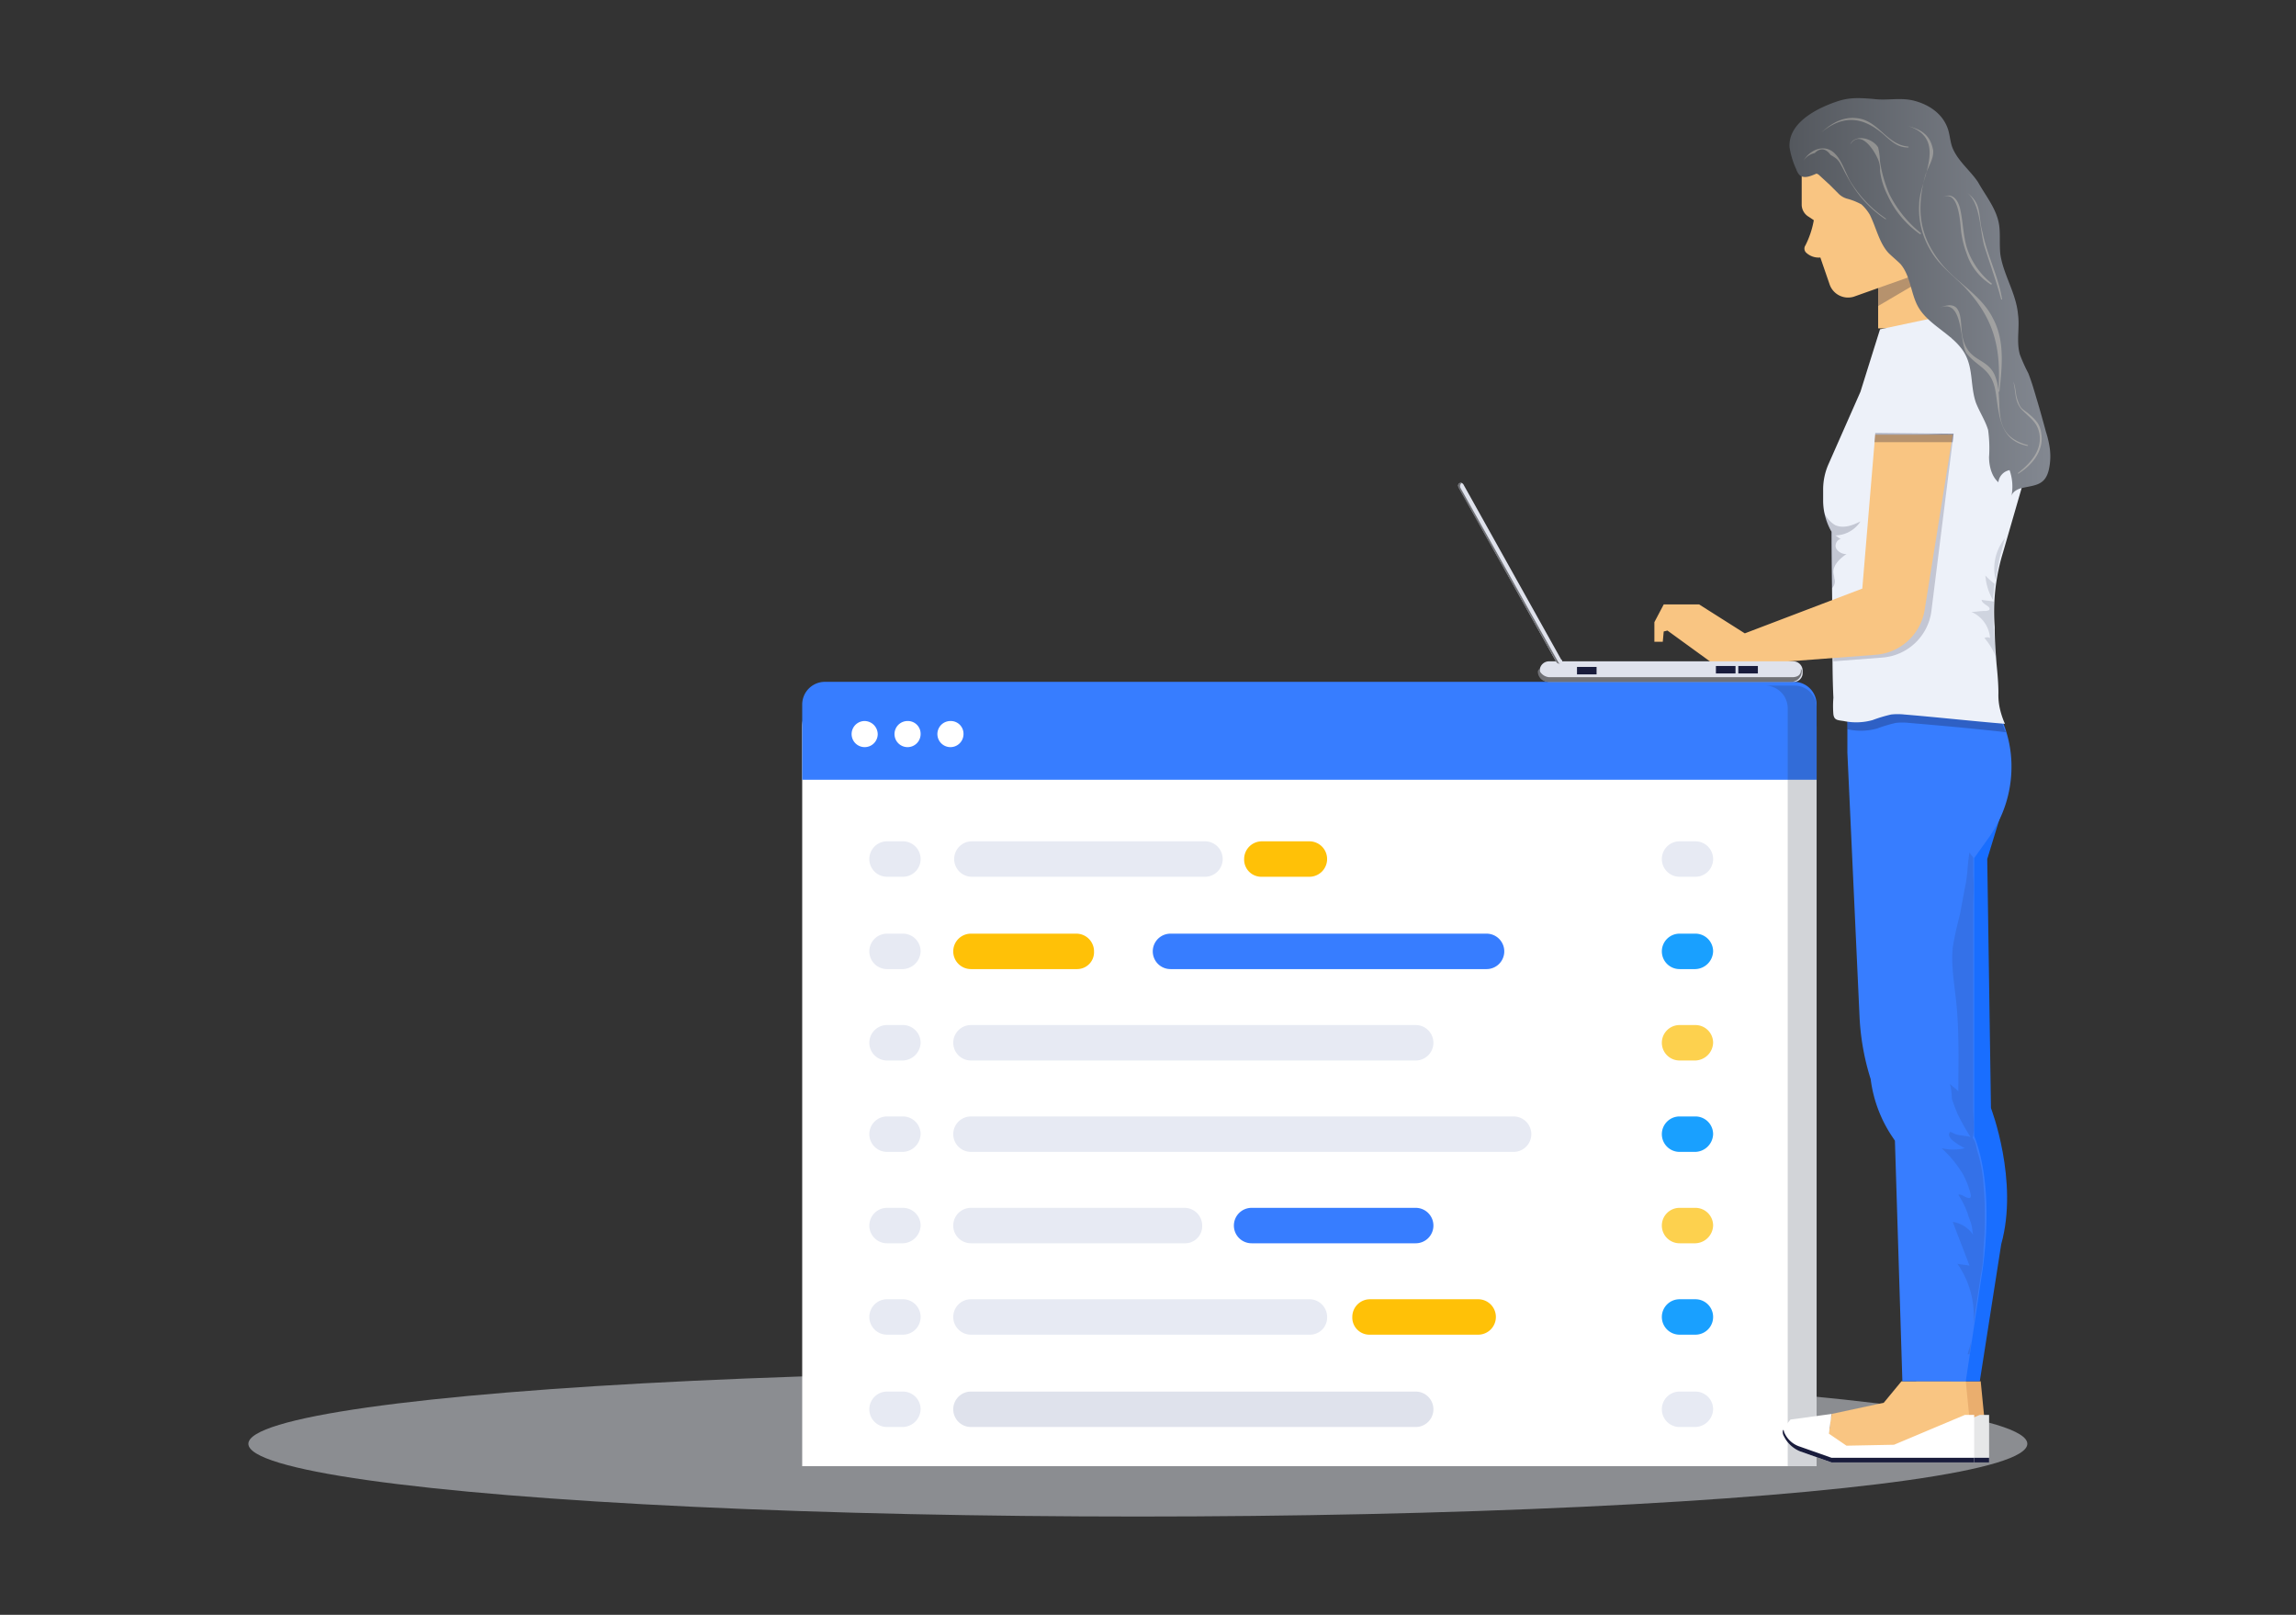 <svg xmlns="http://www.w3.org/2000/svg" xmlns:xlink="http://www.w3.org/1999/xlink" width="512" height="360" viewBox="0 0 512 360">
  <rect x="0" y="0" width="512" height="360" fill="#333333" stroke="none"/>
  <defs>
    <linearGradient id="linear-gradient" y1="3.107" x2="1.001" y2="3.107" gradientUnits="objectBoundingBox">
      <stop offset="0.009" stop-color="#54585e"/>
      <stop offset="1" stop-color="#838891"/>
    </linearGradient>
    <clipPath id="clip-Create-contact-flows">
      <rect width="512" height="360"/>
    </clipPath>
  </defs>
  <g id="Create-contact-flows" clip-path="url(#clip-Create-contact-flows)">
    <ellipse id="Ellipse_76" data-name="Ellipse 76" cx="198.349" cy="16.217" rx="198.349" ry="16.217" transform="translate(55.389 305.654)" fill="#e7eaf3" opacity="0.49"/>
    <g id="Group_2894" data-name="Group 2894" transform="translate(178.889 152.007)">
      <path id="houseAgency_208_" d="M288.01,237.023H61.8V72.148A9.229,9.229,0,0,1,70.948,63H278.861a9.229,9.229,0,0,1,9.148,9.148V237.023Z" transform="translate(-61.8 -62.168)" fill="#fff"/>
      <path id="houseAgency_207_" d="M288.01,84.431V67.59a5.059,5.059,0,0,0-4.99-4.99H66.79a5.059,5.059,0,0,0-4.99,4.99V84.431Z" transform="translate(-61.8 -62.6)" fill="#377dff"/>
      <path id="houseAgency_206_" d="M72.922,69.711A2.911,2.911,0,1,1,70.011,66.8,2.974,2.974,0,0,1,72.922,69.711Z" transform="translate(-56.081 -58.068)" fill="#fff"/>
      <path id="houseAgency_205_" d="M77.522,69.711A2.911,2.911,0,1,1,74.611,66.8,2.842,2.842,0,0,1,77.522,69.711Z" transform="translate(-51.117 -58.068)" fill="#fff"/>
      <path id="houseAgency_204_" d="M82.122,69.711A2.911,2.911,0,1,1,79.211,66.8,2.842,2.842,0,0,1,82.122,69.711Z" transform="translate(-46.153 -58.068)" fill="#fff"/>
      <path id="houseAgency_203_" d="M171.545,63H165.1a5.059,5.059,0,0,1,4.99,4.99V237.023h6.445V67.99A4.925,4.925,0,0,0,171.545,63Z" transform="translate(49.674 -62.168)" fill="#1f2b3d" opacity="0.2"/>
      <path id="Path_2144" data-name="Path 2144" d="M76.485,87.6H72.95A3.948,3.948,0,0,1,69,83.65h0a3.948,3.948,0,0,1,3.95-3.95h3.535a3.948,3.948,0,0,1,3.95,3.95h0A3.948,3.948,0,0,1,76.485,87.6Z" transform="translate(-54.03 -44.147)" fill="#e7eaf3"/>
      <path id="Path_2145" data-name="Path 2145" d="M76.485,97.5H72.95A3.948,3.948,0,0,1,69,93.55h0a3.948,3.948,0,0,1,3.95-3.95h3.535a3.948,3.948,0,0,1,3.95,3.95h0A4.09,4.09,0,0,1,76.485,97.5Z" transform="translate(-54.03 -33.463)" fill="#e7eaf3"/>
      <path id="Path_2146" data-name="Path 2146" d="M76.485,107.3H72.95A3.948,3.948,0,0,1,69,103.35h0a3.948,3.948,0,0,1,3.95-3.95h3.535a3.948,3.948,0,0,1,3.95,3.95h0A4.09,4.09,0,0,1,76.485,107.3Z" transform="translate(-54.03 -22.888)" fill="#e7eaf3"/>
      <path id="Path_2147" data-name="Path 2147" d="M76.485,117.1H72.95A3.948,3.948,0,0,1,69,113.15h0a3.948,3.948,0,0,1,3.95-3.95h3.535a3.948,3.948,0,0,1,3.95,3.95h0A4.09,4.09,0,0,1,76.485,117.1Z" transform="translate(-54.03 -12.312)" fill="#e7eaf3"/>
      <path id="Path_2148" data-name="Path 2148" d="M76.485,126.9H72.95A3.948,3.948,0,0,1,69,122.95h0A3.948,3.948,0,0,1,72.95,119h3.535a3.948,3.948,0,0,1,3.95,3.95h0A4.09,4.09,0,0,1,76.485,126.9Z" transform="translate(-54.03 -1.737)" fill="#e7eaf3"/>
      <path id="Path_2149" data-name="Path 2149" d="M76.485,136.7H72.95A3.948,3.948,0,0,1,69,132.75h0a3.948,3.948,0,0,1,3.95-3.95h3.535a3.948,3.948,0,0,1,3.95,3.95h0A3.948,3.948,0,0,1,76.485,136.7Z" transform="translate(-54.03 8.839)" fill="#e7eaf3"/>
      <path id="Path_2150" data-name="Path 2150" d="M76.485,146.6H72.95A3.948,3.948,0,0,1,69,142.65h0a3.948,3.948,0,0,1,3.95-3.95h3.535a3.948,3.948,0,0,1,3.95,3.95h0A4.089,4.089,0,0,1,76.485,146.6Z" transform="translate(-54.03 19.522)" fill="#e7eaf3"/>
      <path id="Path_2151" data-name="Path 2151" d="M161.485,87.6H157.95A3.948,3.948,0,0,1,154,83.65h0a3.948,3.948,0,0,1,3.95-3.95h3.535a3.948,3.948,0,0,1,3.95,3.95h0A3.948,3.948,0,0,1,161.485,87.6Z" transform="translate(37.696 -44.147)" fill="#e7eaf3"/>
      <path id="Path_2152" data-name="Path 2152" d="M161.485,97.5H157.95A3.948,3.948,0,0,1,154,93.55h0a3.948,3.948,0,0,1,3.95-3.95h3.535a3.948,3.948,0,0,1,3.95,3.95h0A4.09,4.09,0,0,1,161.485,97.5Z" transform="translate(37.696 -33.463)" fill="#19a0ff"/>
      <path id="Path_2153" data-name="Path 2153" d="M161.485,107.3H157.95a3.948,3.948,0,0,1-3.95-3.95h0a3.948,3.948,0,0,1,3.95-3.95h3.535a3.948,3.948,0,0,1,3.95,3.95h0A4.09,4.09,0,0,1,161.485,107.3Z" transform="translate(37.696 -22.888)" fill="#fdd14e"/>
      <path id="Path_2154" data-name="Path 2154" d="M161.485,117.1H157.95a3.948,3.948,0,0,1-3.95-3.95h0a3.948,3.948,0,0,1,3.95-3.95h3.535a3.948,3.948,0,0,1,3.95,3.95h0A4.09,4.09,0,0,1,161.485,117.1Z" transform="translate(37.696 -12.312)" fill="#19a0ff"/>
      <path id="Path_2155" data-name="Path 2155" d="M161.485,126.9H157.95a3.948,3.948,0,0,1-3.95-3.95h0a3.948,3.948,0,0,1,3.95-3.95h3.535a3.948,3.948,0,0,1,3.95,3.95h0A4.09,4.09,0,0,1,161.485,126.9Z" transform="translate(37.696 -1.737)" fill="#fdd14e"/>
      <path id="Path_2156" data-name="Path 2156" d="M161.485,136.7H157.95a3.948,3.948,0,0,1-3.95-3.95h0a3.948,3.948,0,0,1,3.95-3.95h3.535a3.948,3.948,0,0,1,3.95,3.95h0A3.948,3.948,0,0,1,161.485,136.7Z" transform="translate(37.696 8.839)" fill="#19a0ff"/>
      <path id="Path_2157" data-name="Path 2157" d="M161.485,146.6H157.95a3.948,3.948,0,0,1-3.95-3.95h0a3.948,3.948,0,0,1,3.95-3.95h3.535a3.948,3.948,0,0,1,3.95,3.95h0A4.089,4.089,0,0,1,161.485,146.6Z" transform="translate(37.696 19.522)" fill="#e7eaf3"/>
      <path id="Path_2158" data-name="Path 2158" d="M134.029,87.6H82.05a3.948,3.948,0,0,1-3.95-3.95h0a3.948,3.948,0,0,1,3.95-3.95h51.978a3.948,3.948,0,0,1,3.95,3.95h0A3.948,3.948,0,0,1,134.029,87.6Z" transform="translate(-44.21 -44.147)" fill="#e7eaf3"/>
      <path id="Path_2159" data-name="Path 2159" d="M113.15,87.6h10.6a3.948,3.948,0,0,0,3.95-3.95h0a3.948,3.948,0,0,0-3.95-3.95h-10.6a3.948,3.948,0,0,0-3.95,3.95h0A3.823,3.823,0,0,0,113.15,87.6Z" transform="translate(-10.649 -44.147)" fill="#ffc107"/>
      <path id="Path_2160" data-name="Path 2160" d="M105.652,97.5H81.95A3.948,3.948,0,0,1,78,93.55h0a3.948,3.948,0,0,1,3.95-3.95h23.494a3.948,3.948,0,0,1,3.95,3.95h0A3.773,3.773,0,0,1,105.652,97.5Z" transform="translate(-44.318 -33.463)" fill="#ffc107"/>
      <path id="Path_2161" data-name="Path 2161" d="M103.35,97.5h70.483a3.948,3.948,0,0,0,3.95-3.95h0a3.948,3.948,0,0,0-3.95-3.95H103.35a3.948,3.948,0,0,0-3.95,3.95h0A3.948,3.948,0,0,0,103.35,97.5Z" transform="translate(-21.225 -33.463)" fill="#377dff"/>
      <path id="Path_2162" data-name="Path 2162" d="M181.125,107.3H81.95A3.948,3.948,0,0,1,78,103.35h0a3.948,3.948,0,0,1,3.95-3.95h99.175a3.948,3.948,0,0,1,3.95,3.95h0A3.948,3.948,0,0,1,181.125,107.3Z" transform="translate(-44.318 -22.888)" fill="#e7eaf3"/>
      <path id="Path_2163" data-name="Path 2163" d="M202.956,117.1H81.95A3.948,3.948,0,0,1,78,113.15h0a3.948,3.948,0,0,1,3.95-3.95H202.956a3.948,3.948,0,0,1,3.95,3.95h0A3.948,3.948,0,0,1,202.956,117.1Z" transform="translate(-44.318 -12.312)" fill="#e7eaf3"/>
      <path id="Path_2164" data-name="Path 2164" d="M148.643,126.9H112.05a3.948,3.948,0,0,1-3.95-3.95h0a3.948,3.948,0,0,1,3.95-3.95h36.593a3.948,3.948,0,0,1,3.95,3.95h0A3.948,3.948,0,0,1,148.643,126.9Z" transform="translate(-11.836 -1.737)" fill="#377dff"/>
      <path id="Path_2165" data-name="Path 2165" d="M129.562,126.9H81.95A3.948,3.948,0,0,1,78,122.95h0A3.948,3.948,0,0,1,81.95,119h47.612a3.948,3.948,0,0,1,3.95,3.95h0A3.82,3.82,0,0,1,129.562,126.9Z" transform="translate(-44.318 -1.737)" fill="#e7eaf3"/>
      <path id="Path_2166" data-name="Path 2166" d="M157.423,136.7H81.95A3.948,3.948,0,0,1,78,132.75h0a3.948,3.948,0,0,1,3.95-3.95h75.472a3.948,3.948,0,0,1,3.95,3.95h0A3.823,3.823,0,0,1,157.423,136.7Z" transform="translate(-44.318 8.839)" fill="#e7eaf3"/>
      <path id="Path_2167" data-name="Path 2167" d="M124.75,136.7h24.118a3.948,3.948,0,0,0,3.95-3.95h0a3.948,3.948,0,0,0-3.95-3.95H124.75a3.948,3.948,0,0,0-3.95,3.95h0A3.823,3.823,0,0,0,124.75,136.7Z" transform="translate(1.869 8.839)" fill="#ffc107"/>
      <path id="Path_2168" data-name="Path 2168" d="M181.125,146.6H81.95A3.948,3.948,0,0,1,78,142.65h0a3.948,3.948,0,0,1,3.95-3.95h99.175a3.948,3.948,0,0,1,3.95,3.95h0A3.948,3.948,0,0,1,181.125,146.6Z" transform="translate(-44.318 19.522)" fill="#dfe2ec"/>
    </g>
    <g id="Group_2946" data-name="Group 2946" transform="translate(368.922 21.875)">
      <rect id="Rectangle_2003" data-name="Rectangle 2003" width="14.138" height="13.306" transform="translate(49.899 38.026)" fill="#f9c582"/>
      <path id="Path_2207" data-name="Path 2207" d="M189.933,137.6l-3.95,4.782-11.643,2.495-1.04,7.485h32.434L204.279,137.6Z" transform="translate(-131.509 148.467)" fill="#eaae6e"/>
      <path id="Path_2208" data-name="Path 2208" d="M179.416,141.1l-9.148,1.247-1.04,1.248a2.211,2.211,0,0,0-.416,2.495h0a6.9,6.9,0,0,0,3.535,3.327l7.069,2.495h31.811v-10.6h-2.079l-15.8,6.653-10.6.208-3.95-2.7Z" transform="translate(-136.586 152.244)" fill="#e6e7e8"/>
      <g id="Group_2938" data-name="Group 2938" transform="translate(31.932 293.344)">
        <path id="Path_2209" data-name="Path 2209" d="M173.6,144.427l.416-3.327v.208l-.416,2.911Z" transform="translate(-163.118 -141.1)" fill="#191c3c"/>
        <path id="Path_2210" data-name="Path 2210" d="M172.387,146.542a5.619,5.619,0,0,1-3.535-3.327h0c0-.208,0-.208-.208-.416a1.826,1.826,0,0,0,.208,1.455h0a6.9,6.9,0,0,0,3.535,3.327l7.069,2.495h31.811v-1.04H179.456Z" transform="translate(-168.559 -139.265)" fill="#191c3c"/>
      </g>
      <path id="Path_2211" data-name="Path 2211" d="M196.875,77.024l-3.119,10.188.832,55.513s6.237,16.217,2.287,30.355l-4.782,30.563h-6.445L184.4,76.4Z" transform="translate(-119.531 82.424)" fill="#196eff"/>
      <path id="Path_2212" data-name="Path 2212" d="M188.333,137.6l-3.95,4.782-11.643,2.495-1.04,7.485h32.434L202.679,137.6Z" transform="translate(-133.236 148.467)" fill="#f9c582"/>
      <path id="Path_2213" data-name="Path 2213" d="M173.9,65.208v10.6l2.7,58.632a54.566,54.566,0,0,0,2.495,14.138h0a29.67,29.67,0,0,0,4.99,13.1l.416.624,1.663,53.642H200.3l3.535-23.494s3.327-18.712-1.663-31.187V99.306l3.119-4.366a27.12,27.12,0,0,0,5.2-15.8h0a26.053,26.053,0,0,0-2.7-11.851L206.75,65l-32.85.208Z" transform="translate(-130.862 70.122)" fill="#377dff"/>
      <path id="Path_2214" data-name="Path 2214" d="M177.816,141.1l-9.148,1.247-1.04,1.248a2.211,2.211,0,0,0-.416,2.495h0a6.9,6.9,0,0,0,3.535,3.327l7.069,2.495h31.811v-10.6h-2.079l-15.8,6.653-10.6.208-3.95-2.7Z" transform="translate(-138.312 152.244)" fill="#fff"/>
      <g id="Group_2939" data-name="Group 2939" transform="translate(28.606 293.344)">
        <path id="Path_2215" data-name="Path 2215" d="M172,144.427l.416-3.327v.208L172,144.219Z" transform="translate(-161.518 -141.1)" fill="#191c3c"/>
        <path id="Path_2216" data-name="Path 2216" d="M170.787,146.542a5.619,5.619,0,0,1-3.535-3.327h0c0-.208,0-.208-.208-.416a1.826,1.826,0,0,0,.208,1.455h0a6.9,6.9,0,0,0,3.535,3.327l7.069,2.495h31.811v-1.04H177.856Z" transform="translate(-166.959 -139.265)" fill="#191c3c"/>
      </g>
      <path id="Path_2217" data-name="Path 2217" d="M207.582,67.287,206.542,65H173.9v5.614h.208a13.536,13.536,0,0,0,6.445-.208,31.583,31.583,0,0,1,4.158-1.247,13.622,13.622,0,0,1,2.911,0c7.277.624,14.346,1.247,21.623,2.079C208.622,69.99,208.206,68.535,207.582,67.287Z" transform="translate(-130.862 70.122)" fill="#191c3c" opacity="0.3"/>
      <path id="Path_2218" data-name="Path 2218" d="M179.617,42.507l-7.069,16.009a13.951,13.951,0,0,0-1.247,5.822v2.287a13.827,13.827,0,0,0,1.871,7.069c0,8.109.208,16.217.208,24.326,0,4.158,0,8.317.208,12.683a22.451,22.451,0,0,0,0,3.742c.208,1.247.832,1.247,2.287,1.455a13.536,13.536,0,0,0,6.445-.208,31.581,31.581,0,0,1,4.158-1.247,13.623,13.623,0,0,1,2.911,0c7.485.624,14.97,1.455,22.455,2.079a17.678,17.678,0,0,1-1.248-3.95,13.726,13.726,0,0,1-.208-2.911c0-2.079-.208-4.366-.416-6.445-.208-2.7-.416-5.406-.416-8.317a45.089,45.089,0,0,1,1.871-16.633l4.99-17.257a35.412,35.412,0,0,0-.832-22.247L208.932,21.3l-11.227,4.366-13.722,2.911Z" transform="translate(-133.668 22.964)" fill="#edf1f9"/>
      <path id="Path_2219" data-name="Path 2219" d="M191.338,18.3,177.2,26.617V18.3Z" transform="translate(-127.301 19.726)" fill="#191c3c" opacity="0.3"/>
      <path id="Path_2220" data-name="Path 2220" d="M169,10.906v7.069a3.17,3.17,0,0,0,1.455,2.495l1.247.832a20.311,20.311,0,0,1-1.871,5.614,1.258,1.258,0,0,0,.208,1.663,4.083,4.083,0,0,0,3.119,1.04l2.079,6.029a4.352,4.352,0,0,0,5.406,2.7l12.891-4.574L197.9,16.311,193.742,5.5l-18.92.832C174.614,5.916,169,7.995,169,10.906Z" transform="translate(-136.15 5.913)" fill="#f9c582"/>
      <path id="Path_2221" data-name="Path 2221" d="M225.717,77.956a21.757,21.757,0,0,0-.832-3.535c-.624-2.287-1.247-4.574-1.871-6.653s-1.248-4.366-2.079-6.445a36.583,36.583,0,0,1-1.871-4.158c-.832-2.911,0-6.029-.416-8.94-.416-4.782-3.327-8.94-3.95-13.514-.208-2.079,0-4.158-.208-6.029-.416-3.742-2.911-6.653-4.782-9.98-1.663-2.495-4.366-4.574-5.614-7.485-.624-1.455-.624-3.327-1.248-4.782-1.247-3.119-4.158-4.99-7.277-5.822s-6.029,0-9.148-.416c-2.7-.208-4.99-.416-7.693.416-4.574,1.455-11.435,4.782-11.019,10.4a18.255,18.255,0,0,0,1.455,4.782c.208.624.624,1.455,1.247,1.663,1.04.416,2.287-.208,3.327-.624l.416.208,2.495,2.287,1.455,1.455.416.416h0a4.314,4.314,0,0,0,2.079,1.247,13.957,13.957,0,0,1,3.119,1.247,10,10,0,0,1,1.871,2.287c1.455,2.911,2.079,6.237,4.158,8.524.832.832,1.871,1.663,2.7,2.495,2.287,2.7,2.287,6.653,3.95,9.564,2.495,4.366,8.317,6.237,10.6,10.811,1.663,3.327,1.04,7.069,2.287,10.6.832,2.079,2.079,3.95,2.7,6.029a29.764,29.764,0,0,1,.208,6.029c0,2.079.624,4.366,2.079,5.614a3.084,3.084,0,0,1,2.495-2.7,10.99,10.99,0,0,1,.416,5.822c.208-1.04,1.455-1.663,2.495-1.871,2.911-.624,4.99-.624,5.822-3.95A13.461,13.461,0,0,0,225.717,77.956Z" transform="translate(-137.562 -0.011)" fill="url(#linear-gradient)"/>
      <path id="Path_2222" data-name="Path 2222" d="M199.329,35.9,182.9,36.94l-2.911,34.721L172.3,74.572l.208,12.267,10.811-.832a11.953,11.953,0,0,0,11.019-10.188Z" transform="translate(-132.589 38.719)" fill="#191c3c" opacity="0.2"/>
      <path id="Path_2223" data-name="Path 2223" d="M202.475,35.9l-2.911,34.722-26.2,9.98L163.18,74.156h-7.9l-2.079,3.95v4.366h1.871l.208-2.287.832-.208,10.6,7.693h5.614l30.147-2.287A11.953,11.953,0,0,0,213.495,75.2l6.237-38.88H202.475Z" transform="translate(-153.2 38.719)" fill="#f9c582"/>
      <g id="Group_2940" data-name="Group 2940" transform="translate(37.632 91.876)" opacity="0.2">
        <path id="Path_2224" data-name="Path 2224" d="M173.795,59.378c0-.416-.208-1.04-.208-1.455,0-1.663,1.663-3.119,2.911-3.95a2.609,2.609,0,0,1-2.287-1.247c-.416-.832.208-2.079,1.04-2.079-.416-.208-.832-.624-1.247-.832a6.823,6.823,0,0,0,5.614-3.119c-1.663.832-3.742,1.663-5.614.832a6.25,6.25,0,0,1-2.7-3.327,11.2,11.2,0,0,0,1.663,4.366l.208,13.1A2.1,2.1,0,0,0,173.795,59.378Z" transform="translate(-171.3 -44.2)" fill="#191c3c"/>
      </g>
      <path id="Path_2225" data-name="Path 2225" d="M176.8,37.979h17.465l.208-2.079H177.008Z" transform="translate(-127.732 38.719)" fill="#191c3c" opacity="0.3"/>
      <path id="Path_2226" data-name="Path 2226" d="M176.3,46.907V40.254A29.362,29.362,0,0,1,180.25,25.7h14.138a67.366,67.366,0,0,1,2.287,17.049v4.366L176.3,46.907Z" transform="translate(-128.272 27.712)" fill="#edf1f9"/>
      <g id="Group_2942" data-name="Group 2942" transform="translate(70.691 98.113)" opacity="0.14">
        <g id="Group_2941" data-name="Group 2941">
          <path id="Path_2227" data-name="Path 2227" d="M192.4,57.388c-.208,1.247-.208,2.287-.416,3.535a12.616,12.616,0,0,1-1.663-5.406A15.167,15.167,0,0,0,192.4,57.388ZM194.685,47.2a10.844,10.844,0,0,0-2.079,9.356c.416-2.079.624-4.158,1.247-6.237l.832-3.119Zm-4.574,16.217c-1.04,0-1.871.208-2.911.208a6.914,6.914,0,0,1,4.158,5.822,1.326,1.326,0,0,0-1.248,0,13.84,13.84,0,0,1,2.495,4.158l-.416-6.445a54.334,54.334,0,0,1,0-5.822c-.832-.208-1.871-.208-2.7-.416,0,1.04,2.287,1.455,1.663,2.287A1.874,1.874,0,0,1,190.111,63.417Z" transform="translate(-187.2 -47.2)" fill="#191c3c"/>
        </g>
      </g>
      <g id="Group_2944" data-name="Group 2944" transform="translate(64.037 168.18)" opacity="0.12">
        <g id="Group_2943" data-name="Group 2943">
          <path id="Path_2228" data-name="Path 2228" d="M190.653,189.847l-.416,2.911h-.416l.208-.832C190.237,191.3,190.445,190.678,190.653,189.847Zm-2.495-95.432c-.624,2.495-1.247,4.99-1.663,7.693-.416,4.158.416,8.317.832,12.683.624,6.445.416,12.891.416,19.336-.624-.624-1.247-1.04-1.871-1.663a14.468,14.468,0,0,1,.416,3.327c.416,1.247.832,2.287,1.248,3.327a52.867,52.867,0,0,0,3.327,5.822c.624-2.287.208-4.782.208-7.069V93.375c0-2.495.208-4.99,0-7.277v-3.95c0-.208-.208-.416-.416-.624s-.208-.416-.416-.624c-.416,2.079-.416,4.574-.832,6.861C188.99,89.84,188.574,92.127,188.158,94.414Zm2.911,91.9,1.663-11.019a29.688,29.688,0,0,0,.624-6.029,82.644,82.644,0,0,0,0-14.346,31.48,31.48,0,0,0-1.455-7.693c-.208-1.04-.416-2.7-1.455-2.911-1.455-.416-2.911-.208-4.158-1.04-.208,0-.416-.208-.416,0a.726.726,0,0,0-.208.416c0,.832.832,1.455,1.455,1.871a11.012,11.012,0,0,0,2.079,1.247,10.985,10.985,0,0,1-5.2,0,25.5,25.5,0,0,1,4.782,5.822,17.987,17.987,0,0,1,1.455,3.535c.416,1.247.624,2.287-1.04,1.455-.416-.208-1.04-.624-1.455-.416a19.424,19.424,0,0,1,2.079,4.158c.208.832.624,1.663.832,2.495.208.624.208,1.663.416,2.287a6.818,6.818,0,0,0-4.574-2.911c1.247,3.327,2.495,6.445,3.742,9.772-.832-.208-1.663-.208-2.7-.416A20.162,20.162,0,0,1,191.069,186.312Z" transform="translate(-184 -80.9)" fill="#191c3c"/>
        </g>
      </g>
      <g id="Group_2945" data-name="Group 2945" transform="translate(41.167 14.324)" opacity="0.1">
        <path id="Path_2229" data-name="Path 2229" d="M173,6.9Z" transform="translate(-173 -6.9)" fill="#191c3c"/>
      </g>
      <path id="Path_2230" data-name="Path 2230" d="M192.534,3.938h0c3.119.832,4.99,2.079,5.614,5.406.208,2.079-1.455,4.158-1.871,6.029-1.871,7.277-1.248,13.306,3.95,19.544,3.535,4.158,8.732,6.861,11.227,11.851,2.7,4.99,2.079,10.811,1.455,16.425H212.7c.624-9.772-.832-16.217-7.693-23.494-2.7-2.7-5.614-4.782-7.485-8.109A17.708,17.708,0,0,1,195.029,21.4c0-5.406,6.653-14.554-2.495-17.465ZM199.6,44.482c5.406-2.287,4.366,7.9,6.029,10.188,2.495,3.119,5.614,3.327,6.445,8.524s.832,10.811,7.069,12.059c.208,0,.208-.208,0-.208-8.94-2.495-4.782-9.772-7.277-15.593-1.871-4.158-6.237-2.7-7.277-9.148-.416-3.119.208-8.109-4.99-5.822Zm.832-24.742c3.535-1.455,3.742,6.029,3.95,7.693a21.932,21.932,0,0,0,1.247,4.99,12.821,12.821,0,0,0,5.406,6.861.2.2,0,0,0,.208-.208,16.914,16.914,0,0,1-5.614-8.109c-.832-2.911-.832-5.822-1.455-8.524-.416-1.871-1.663-3.742-3.742-2.7ZM179.644,8.1c2.495-3.95,6.029,2.287,6.445,3.95a5.756,5.756,0,0,1,.208,1.871,16.346,16.346,0,0,0,1.663,5.406,21.393,21.393,0,0,0,7.277,8.732.2.2,0,0,0,.208-.208,26.217,26.217,0,0,1-7.069-8.732,29.189,29.189,0,0,1-2.079-7.277,16.051,16.051,0,0,0-.416-3.119c-1.248-2.079-5.2-3.119-6.237-.624Zm-10.4,3.535a4.139,4.139,0,0,1,2.495-1.663c1.248-1.247,2.495-1.04,3.535.416,1.871,1.04,1.871,1.455,2.7,2.911a39.166,39.166,0,0,0,2.911,4.99,24.542,24.542,0,0,0,6.653,6.445s.208,0,0-.208a27.37,27.37,0,0,1-7.9-8.317c-1.04-1.871-1.871-4.574-3.327-6.029-2.079-2.287-5.406-1.247-7.069,1.455Zm3.95-6.237c4.99-4.158,9.564-3.535,14.346.832,1.663,1.455,2.911,2.495,4.99,2.495.208,0,.208-.208,0-.208-4.574-.416-6.445-5.406-10.811-6.237-3.327-.624-6.029.832-8.524,3.119Zm32.642,13.514c2.911,2.495,2.7,8.317,3.742,11.851,1.248,3.95,2.7,7.9,3.742,11.851h.208c-.832-5.2-3.327-9.772-4.366-14.97-1.04-3.535,0-6.237-3.327-8.732Zm10.188,42c.624,2.495.208,4.574,2.079,6.445,1.663,1.663,3.327,2.7,3.742,5.2.624,3.742-2.079,6.653-4.782,8.732v.208c3.119-1.871,5.822-5.2,5.2-8.94-.208-2.079-1.247-3.119-2.7-4.366s-1.871-1.04-2.495-2.911c-.624-1.455-.416-2.911-1.04-4.366Z" transform="translate(-135.982 2.277)" fill="#fff3df" opacity="0.3"/>
    </g>
    <g id="Group_2950" data-name="Group 2950" transform="translate(325.123 107.629)">
      <path id="Path_2231" data-name="Path 2231" d="M197.452,64.974H142.979a2.083,2.083,0,0,1-2.079-2.079v-.416a2.083,2.083,0,0,1,2.079-2.079h54.473a2.083,2.083,0,0,1,2.079,2.079v.416A1.958,1.958,0,0,1,197.452,64.974Z" transform="translate(-122.675 -20.596)" fill="#dfe2ec"/>
      <path id="Path_2232" data-name="Path 2232" d="M197.46,63.071H143.195a2.647,2.647,0,0,1-2.287-1.871c0,.208-.208.416-.208.624a2.307,2.307,0,0,0,2.287,2.287h54.265a2.307,2.307,0,0,0,2.287-2.287.764.764,0,0,0-.208-.624C199.539,62.447,198.708,63.071,197.46,63.071Z" transform="translate(-122.891 -19.733)" fill="#707176"/>
      <path id="Path_2233" data-name="Path 2233" d="M155.115,81.472h0c-.416.208-.832.208-1.04-.208L132.245,42.176c-.208-.416,0-.624.208-.832h0c.416-.208.624,0,.832.208L155.115,80.64C155.531,80.848,155.323,81.264,155.115,81.472Z" transform="translate(-132.108 -41.252)" fill="#dfe2ec"/>
      <path id="Path_2234" data-name="Path 2234" d="M154.518,81.267l-21.831-38.88a.914.914,0,0,1,.208-1.04h.208c-.208,0-.416-.208-.624,0-.416.208-.416.624-.208,1.04L154.1,81.267c.208.208.416.416.832.208C154.725,81.475,154.518,81.475,154.518,81.267Z" transform="translate(-132.134 -41.256)" fill="#707176"/>
      <g id="Group_2947" data-name="Group 2947" transform="translate(57.521 40.843)">
        <rect id="Rectangle_2004" data-name="Rectangle 2004" width="4.366" height="1.663" fill="#191c3c"/>
      </g>
      <g id="Group_2948" data-name="Group 2948" transform="translate(62.511 40.843)">
        <rect id="Rectangle_2005" data-name="Rectangle 2005" width="4.366" height="1.663" fill="#191c3c"/>
      </g>
      <g id="Group_2949" data-name="Group 2949" transform="translate(26.542 41.051)">
        <rect id="Rectangle_2006" data-name="Rectangle 2006" width="4.366" height="1.663" fill="#191c3c"/>
      </g>
    </g>
  </g>
</svg>
